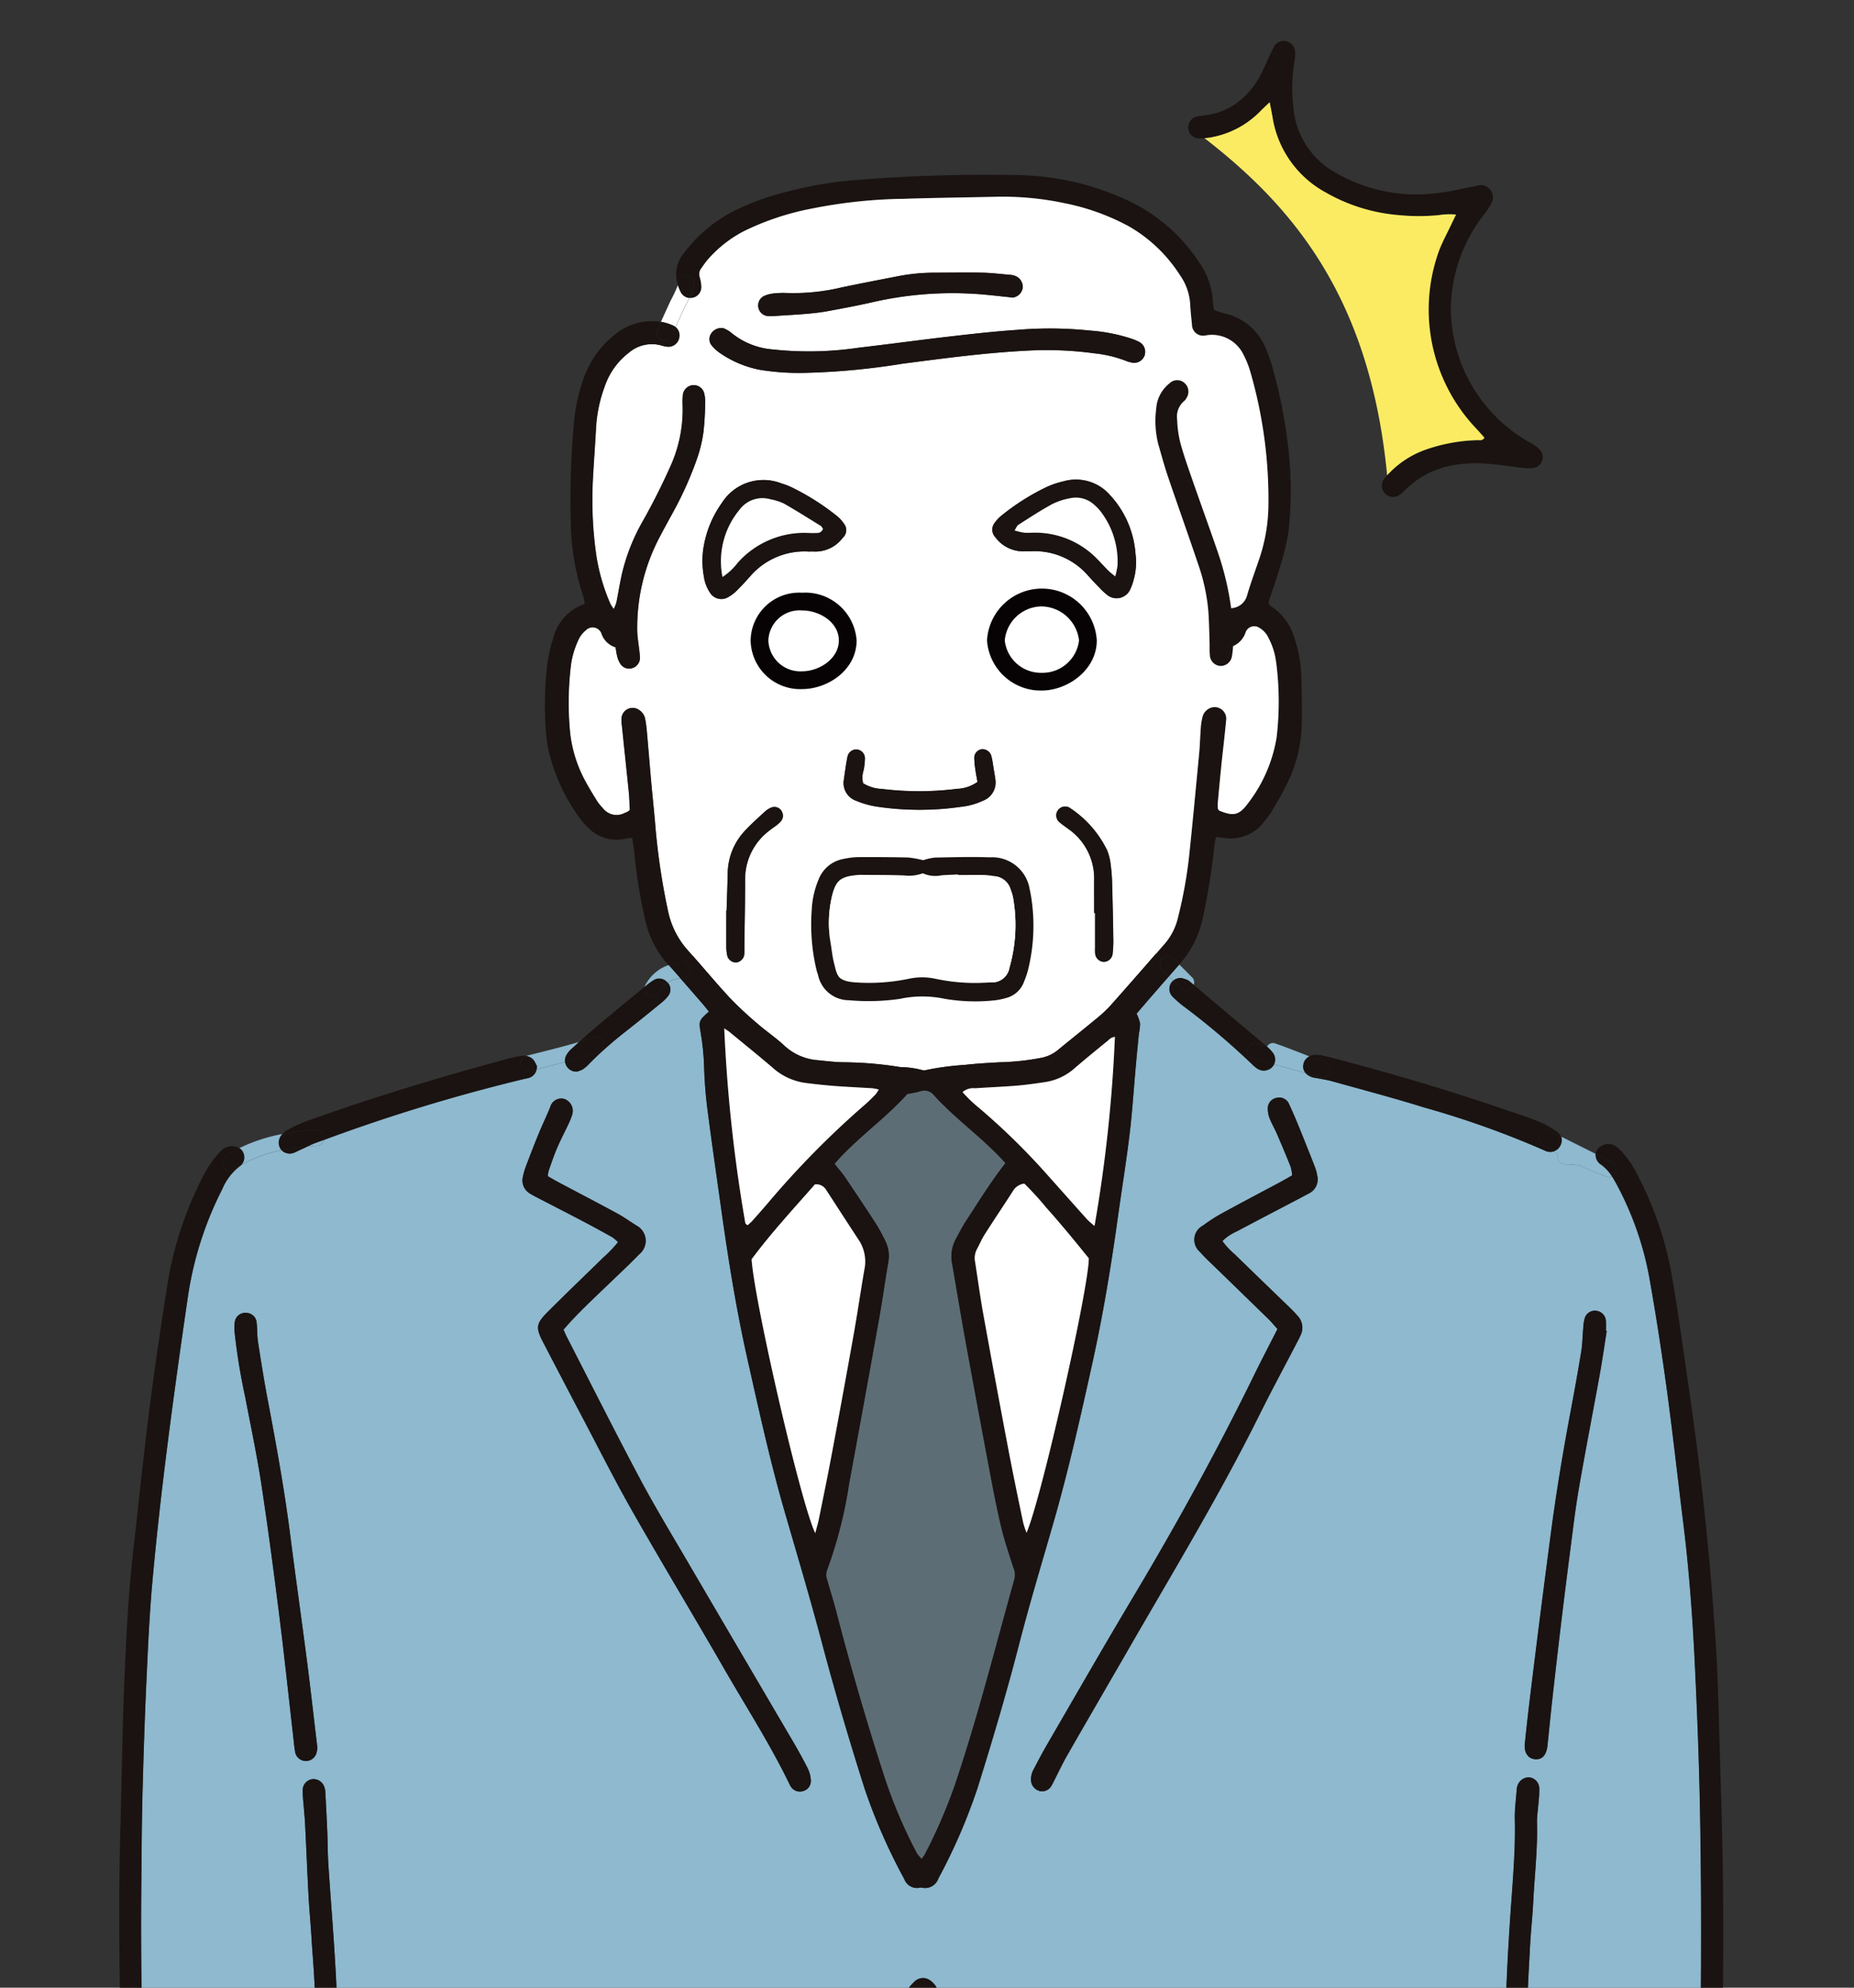 <svg xmlns="http://www.w3.org/2000/svg" xmlns:xlink="http://www.w3.org/1999/xlink" width="140" height="150" viewBox="0 0 140 150">
  <rect x="0" y="0" width="140" height="150" fill="#333333" stroke="none"/>
  <defs>
    <clipPath id="clip-path">
      <rect id="長方形_1207" data-name="長方形 1207" width="140" height="150" transform="translate(561 4857)" fill="#fff"/>
    </clipPath>
  </defs>
  <g id="download-img-01" transform="translate(-561 -4857)" clip-path="url(#clip-path)">
    <g id="グループ_1606" data-name="グループ 1606" transform="translate(26.666 82)">
      <path id="パス_1256" data-name="パス 1256" d="M332.838,448.546a1.321,1.321,0,0,1,.075.828c-1.47,5.223-2.784,10.493-4.531,15.636a39.743,39.743,0,0,1-2.223,5.122c-.059.113-.138.214-.253.385a2.653,2.653,0,0,1-.361-.422,37.232,37.232,0,0,1-2.392-5.573q-2.033-6.23-3.675-12.575c-.218-.837-.476-1.668-.715-2.5a1.073,1.073,0,0,1,0-.75,33.113,33.113,0,0,0,1.663-6.522q1.161-6.255,2.277-12.517c.249-1.391.439-2.791.678-4.184a2.512,2.512,0,0,0-.225-1.593,12.9,12.9,0,0,0-.687-1.269c-.769-1.187-1.555-2.364-2.347-3.535-.232-.345-.509-.657-.8-1.023,1.651-1.918,3.781-3.354,5.5-5.275a8.3,8.3,0,0,0,.985-.2.9.9,0,0,1,.973.249c1.579,1.752,3.513,3.117,5.127,4.824.11.115.213.237.321.356-1.109,1.41-2.031,2.913-2.995,4.388-.279.429-.507.894-.756,1.342a2.788,2.788,0,0,0-.272,1.871c.329,1.9.643,3.8.985,5.7q.819,4.5,1.67,9c.31,1.642.61,3.286.988,4.911.26,1.123.626,2.223.985,3.323" transform="translate(278.029 4444.774)" fill="#5d6d75"/>
      <path id="パス_1257" data-name="パス 1257" d="M114.326,474.37a3.6,3.6,0,0,0,.1-.856c.009-1,0-1.993,0-2.99q.056-15.433.124-30.867c.01-1.831.127-3.663.221-5.493.061-1.154.192-2.306.249-3.462.1-1.926.326-3.844.277-5.779-.014-.542.077-1.086.117-1.63a8.883,8.883,0,0,0,.056-1.058.842.842,0,0,0-.8-.809.916.916,0,0,0-.851.661,1.278,1.278,0,0,0-.049.284c-.051.736-.159,1.478-.141,2.212.056,2.352-.162,4.693-.321,7.031-.221,3.208-.4,6.414-.375,9.635.031,4.437.007,8.875.007,13.312h-.063q-.088,9.4-.169,18.807a5.039,5.039,0,0,0,.07.959.8.8,0,0,0,1.557.042M85.809,362.92c.565-.65,1.128-1.3,1.7-1.949l.328.328a.825.825,0,0,0-.059,1.215,8.125,8.125,0,0,0,.8.7,56.2,56.2,0,0,1,5.223,4.418,1.94,1.94,0,0,0,.293.251.89.89,0,0,0,1.219-.068.943.943,0,0,0,.131-.2c.79.221,1.581.446,2.373.664a1.253,1.253,0,0,0,.711.361c.031.007.063,0,.1.012.408.082.823.141,1.222.253,2.315.645,4.641,1.257,6.935,1.972a69.275,69.275,0,0,1,9.135,3.265.731.731,0,0,0,.089.038.894.894,0,0,0,.542.017c.115.073.232.141.349.209a.575.575,0,0,0,.539.771,6.054,6.054,0,0,1,1.1.084c.333.157.668.3,1.006.443l.019.007c.138.056.279.115.42.169.195.073.389.146.589.214a.51.51,0,0,0,.4-.012c.129.2.246.411.361.626a23.821,23.821,0,0,1,2.448,6.975c.5,2.812.938,5.64,1.325,8.471.455,3.342.823,6.7,1.239,10.043.436,3.511.7,7.039.872,10.568.183,3.79.329,7.583.4,11.375q.243,12.975-.206,25.944c-.007.192-.016.384-.023.577q-.151,3.469-.3,6.937-.123,2.748-.261,5.491c-.065,1.318-.119,2.636-.222,3.949-.153,1.933-.146,3.879-.347,5.809a.452.452,0,0,0-.03.288v0c-.028.239-.058.479-.094.718a.889.889,0,0,0,.323.807c-.021.528-.112,1.062-.171,1.583-3.373-.063-6.759-.448-10.127-.612-3.736-.183-7.482-.195-11.223-.12-7.519.153-15.022.72-22.522,1.231-7.571.518-15.149.973-22.741.959-2.985,0-5.95.019-8.933.117-7.826.253-15.667.448-23.5.117a70.734,70.734,0,0,1-10.894-1.1c-1.316-.262-4.107-.682-5.054-2.031a.969.969,0,0,0,.3-.844c-.04-.35-.122-.694-.145-1.044-.087-1.316-.155-2.634-.23-3.95-.23-3.98-.478-7.96-.68-11.942q-.239-4.771-.382-9.543c-.185-6.044-.31-12.09-.246-18.139.023-2.218.028-4.437.087-6.656.073-2.861.167-5.723.3-8.581.113-2.5.227-5.015.453-7.51.3-3.265.661-6.525,1.072-9.776.481-3.827,1.016-7.646,1.574-11.462a26.248,26.248,0,0,1,2.627-8.326,4.2,4.2,0,0,1,1.334-1.735.676.676,0,0,0,.131-.11,10.94,10.94,0,0,1,3-1.09.879.879,0,0,0,.938.2c.148-.054.286-.138.434-.2.213-.1.425-.2.636-.293.223-.019.443-.031.657-.035a.558.558,0,0,0,.546-.439,133.342,133.342,0,0,1,15.191-4.618,2.149,2.149,0,0,0,.371-.094.844.844,0,0,0,.5-.624c.715-.178,1.433-.359,2.146-.549a.865.865,0,0,0,.877.732,2.07,2.07,0,0,0,.457-.171,2.921,2.921,0,0,0,.507-.443q.478-.489.983-.945c.565-.518,1.154-1.008,1.759-1.482.912-.713,1.811-1.442,2.707-2.176a2.792,2.792,0,0,0,.53-.549.767.767,0,0,0-.066-.947,2.072,2.072,0,0,1,.945-.342c.544.619,1.084,1.243,1.625,1.865.188.216.364.439.542.657-.772.687-.779.692-.612,1.66a18.752,18.752,0,0,1,.249,2.589c.035,1.025.113,2.054.244,3.075.328,2.549.7,5.094,1.055,7.639.528,3.755,1.126,7.5,1.958,11.2.872,3.884,1.721,7.775,2.831,11.6.94,3.239,1.9,6.471,2.77,9.728.994,3.76,2.095,7.484,3.272,11.187a43.245,43.245,0,0,0,2.983,6.785,1.017,1.017,0,0,0,1.159.655.476.476,0,0,1,.192,0,1.061,1.061,0,0,0,1.224-.7,43.385,43.385,0,0,0,2.948-6.8c1.121-3.586,2.193-7.186,3.133-10.826.8-3.108,1.731-6.185,2.62-9.271,1.137-3.954,2.033-7.965,2.922-11.98.819-3.706,1.435-7.442,1.954-11.2.284-2.036.617-4.067.863-6.107.2-1.691.309-3.394.462-5.09.075-.83.157-1.66.239-2.491a3.708,3.708,0,0,0,.087-.76,3.327,3.327,0,0,0-.263-.739q.376-.44.753-.872m34.744,24.813-.058-.007a7.637,7.637,0,0,0,0-.771.811.811,0,0,0-.664-.727.8.8,0,0,0-.922.525,3.1,3.1,0,0,0-.117.751c-.056.607-.061,1.222-.159,1.822-.253,1.553-.537,3.1-.828,4.649-.568,3.032-1.07,6.074-1.473,9.13q-.426,3.2-.83,6.405-.362,2.871-.715,5.741c-.145,1.21-.286,2.425-.408,3.64-.066.664.227,1.1.732,1.163.556.07.9-.288.976-1.041.12-1.119.225-2.238.35-3.357q.316-2.825.652-5.65.345-2.871.718-5.739c.2-1.562.384-3.126.654-4.677.5-2.88,1.06-5.748,1.581-8.623.195-1.074.347-2.155.518-3.234m-22.52-10.359a1.178,1.178,0,0,0,.657-1.365,3.491,3.491,0,0,0-.176-.647q-.616-1.569-1.25-3.129-.327-.806-.692-1.59a.8.8,0,0,0-.941-.49.813.813,0,0,0-.673.825,1.981,1.981,0,0,0,.15.743c.152.387.368.75.534,1.133.357.826.706,1.651,1.039,2.486a3.259,3.259,0,0,1,.12.666c-.338.19-.64.366-.95.533-1.445.771-2.9,1.531-4.334,2.319a12.509,12.509,0,0,0-1.456.936,1.2,1.2,0,0,0-.228,1.98c.354.413.762.781,1.154,1.163q2.005,1.949,4.013,3.9c.228.223.429.469.692.76-.626,1.233-1.225,2.369-1.787,3.523-2.8,5.718-5.873,11.283-9.137,16.748-2.193,3.668-4.318,7.378-6.464,11.072-.356.61-.683,1.238-1.011,1.865a1.514,1.514,0,0,0-.206.926.868.868,0,0,0,.668.734.8.8,0,0,0,.837-.352,2.6,2.6,0,0,0,.183-.338c.352-.685.678-1.386,1.06-2.052,1.616-2.817,3.248-5.619,4.871-8.431,3.293-5.7,6.7-11.342,9.634-17.248.887-1.785,1.834-3.537,2.753-5.3.117-.23.244-.455.345-.689a1.292,1.292,0,0,0-.218-1.44c-.169-.192-.345-.38-.53-.561-1.407-1.365-2.822-2.723-4.224-4.092a5.438,5.438,0,0,1-.936-1.006,3.543,3.543,0,0,1,1.041-.706c1.59-.842,3.185-1.672,4.777-2.507.228-.12.453-.244.683-.361M69.748,439.359a2.237,2.237,0,0,0,.38-1.264,1.513,1.513,0,0,0-.631-1.322.908.908,0,0,0-1.149.014,4.541,4.541,0,0,0-.518.56,1.7,1.7,0,0,0,.026,2.331.915.915,0,0,0,.572.293,1.386,1.386,0,0,0,1.32-.612m-9.9-16.889a.784.784,0,0,0,.614-.767,2.421,2.421,0,0,0-.227-.919c-.359-.718-.753-1.419-1.161-2.113q-3.972-6.78-7.953-13.556c-1.217-2.08-2.467-4.144-3.6-6.272-1.872-3.518-3.659-7.078-5.481-10.622-.086-.171-.162-.349-.26-.565.643-.755,1.344-1.461,2.059-2.151.971-.938,1.951-1.867,2.924-2.805.256-.244.495-.5.751-.75a1.3,1.3,0,0,0-.185-2.134c-.493-.3-.962-.647-1.468-.922-1.468-.8-2.953-1.566-4.428-2.35-.279-.148-.551-.31-.835-.471a2.238,2.238,0,0,1,.061-.413c.2-.575.4-1.154.636-1.715.251-.591.553-1.161.826-1.742a5.4,5.4,0,0,0,.324-.8.957.957,0,0,0-.6-1.163.857.857,0,0,0-1.06.6c-.275.685-.6,1.349-.882,2.033-.328.8-.64,1.611-.948,2.42a5.2,5.2,0,0,0-.242.833,1.143,1.143,0,0,0,.532,1.248c.216.138.448.251.675.371,1.084.561,2.172,1.114,3.253,1.682q1.154.605,2.289,1.243a3.03,3.03,0,0,1,.436.373,9.1,9.1,0,0,1-1.1,1.154c-1.379,1.349-2.772,2.683-4.14,4.046-.983.98-1,1.234-.368,2.446.952,1.822,1.9,3.647,2.861,5.467,1.274,2.413,2.5,4.857,3.853,7.231,2.259,3.966,4.618,7.873,6.9,11.83,1.682,2.922,3.516,5.76,4.981,8.807.014.028.03.056.047.082a.822.822,0,0,0,.915.375M24.981,474.288a9.927,9.927,0,0,0,.016-1.06q-.1-9.309-.209-18.615h-.082c0-5.016.016-10.033-.01-15.05-.007-1.574-.1-3.147-.192-4.721-.141-2.277-.331-4.552-.478-6.83-.056-.832-.049-1.67-.084-2.5-.04-.994-.094-1.989-.148-2.983a1.2,1.2,0,0,0-.075-.376.87.87,0,0,0-.9-.584.837.837,0,0,0-.729.781,8.871,8.871,0,0,0,.059,1.055c.04.544.1,1.088.124,1.632.091,1.8.162,3.6.26,5.392.052.964.148,1.923.206,2.885.11,1.8.286,3.6.293,5.392.038,7.524.035,15.047.183,22.571.077,4.051.038,8.1.054,12.156a4.816,4.816,0,0,0,.066.957.83.83,0,0,0,1.644-.1M23.2,419.227c-.017-.159-.028-.255-.038-.352-.249-2.073-.478-4.149-.746-6.22-.413-3.187-.865-6.368-1.273-9.555-.436-3.41-1.051-6.79-1.694-10.167-.277-1.449-.507-2.911-.734-4.37-.073-.474-.049-.964-.1-1.442a.791.791,0,0,0-.753-.741.8.8,0,0,0-.9.694,3.418,3.418,0,0,0,0,.861,45.963,45.963,0,0,0,.781,4.752c.413,2.176.88,4.346,1.215,6.537.5,3.269.933,6.551,1.346,9.834.387,3.058.711,6.126,1.062,9.191.052.446.082.9.171,1.337a.827.827,0,0,0,1.581.049,2.678,2.678,0,0,0,.082-.408" transform="translate(535.102 4487.699)" fill="#8eb9cf"/>
      <path id="パス_1258" data-name="パス 1258" d="M236.925,362.495a3.681,3.681,0,0,1,.624-.446.8.8,0,0,1,.964.211c.009.009.016.019.026.03a2.1,2.1,0,0,0-.668.758c-.331.622-1.229.152-1.067-.453.04-.035.082-.068.122-.1" transform="translate(346.217 4486.869)" fill="#1a1311"/>
      <path id="パス_1259" data-name="パス 1259" d="M82.5,1041.474c7.5-.511,15-1.079,22.522-1.231,3.741-.075,7.487-.063,11.223.12,3.368.164,6.755.549,10.127.612.059-.521.15-1.055.171-1.583a.943.943,0,0,0,.4.192.87.87,0,0,0,.757-.183c-.04.727-.181,1.464-.2,2.172a.592.592,0,0,1-.586.586c-1.267-.012-2.524-.1-3.783-.216-14.9-1.353-29.826.028-44.7.976-9.778.621-19.548.558-29.333.858-8.051.249-16.141.438-24.187-.061a53.321,53.321,0,0,1-10.111-1.325c-1.7-.443-4.149-1.126-4.777-3.007a.281.281,0,0,1-.012-.042.853.853,0,0,0,.542.4.906.906,0,0,0,.835-.206c.947,1.349,3.738,1.768,5.054,2.031a70.7,70.7,0,0,0,10.894,1.1c7.829.331,15.669.136,23.5-.117,2.983-.1,5.948-.122,8.933-.117,7.592.014,15.169-.441,22.741-.959" transform="translate(535.007 3922.971)" fill="#8eb9cf"/>
      <path id="パス_1260" data-name="パス 1260" d="M182.052,397.864c-.169.04-.335.082-.5.124a.586.586,0,0,1-.31-1.13.084.084,0,0,1,.023,0,.907.907,0,0,1,.549.288,2.214,2.214,0,0,1,.279.516,1.324,1.324,0,0,1-.04.206" transform="translate(392.804 4457.828)" fill="#1a1311"/>
      <path id="パス_1261" data-name="パス 1261" d="M183.462,391.621c1.334-.335,2.678-.664,4-1.053-.2.178-.392.357-.589.537a1.722,1.722,0,0,0-.408.525.838.838,0,0,0-.07.453c-.713.19-1.431.371-2.146.549a1.323,1.323,0,0,0,.04-.206,2.209,2.209,0,0,0-.279-.516.908.908,0,0,0-.549-.289" transform="translate(390.606 4463.06)" fill="#8eb9cf"/>
      <path id="パス_1262" data-name="パス 1262" d="M650.149,435.431a3.306,3.306,0,0,1,.809.88.509.509,0,0,1-.4.012c-.2-.068-.394-.141-.589-.213-.141-.054-.282-.113-.42-.169l-.019-.007c-.338-.141-.673-.286-1.006-.443a6.054,6.054,0,0,0-1.1-.084.575.575,0,0,1-.539-.772c-.117-.068-.234-.136-.349-.209a.87.87,0,0,0,.556-.528.78.78,0,0,0,.021-.575.591.591,0,0,1,.139.052l2.469,1.234a.867.867,0,0,0,.425.823" transform="translate(5.105 4427.467)" fill="#8eb9cf"/>
      <path id="パス_1263" data-name="パス 1263" d="M640.336,431.358c-.631-.413-.045-1.428.591-1.013q.313.2.633.4a.585.585,0,0,1,.167.016.779.779,0,0,1-.021.575.87.87,0,0,1-.556.528c-.274-.162-.546-.331-.814-.507" transform="translate(10.494 4430.027)" fill="#1a1311"/>
      <path id="パス_1264" data-name="パス 1264" d="M76.167,402.4a15.911,15.911,0,0,0-2.592.286,1.662,1.662,0,0,1,.408-.317,11.58,11.58,0,0,1,1.3-.607c5.038-1.82,10.16-3.363,15.329-4.759a9.243,9.243,0,0,1,1.034-.216,1.131,1.131,0,0,1,.333,0,.089.089,0,0,0-.023,0,.586.586,0,0,0,.31,1.13c.167-.042.333-.084.5-.124a.843.843,0,0,1-.5.624,2.145,2.145,0,0,1-.37.094,133.31,133.31,0,0,0-15.191,4.618.557.557,0,0,0-.547-.734" transform="translate(482.085 4457.889)" fill="#1a1311"/>
      <path id="パス_1265" data-name="パス 1265" d="M246.034,51.232c-.239.521-.485,1.039-.715,1.562a.784.784,0,0,0-.181-.113,3.769,3.769,0,0,0-.917-.281c.235-.535.481-1.06.722-1.59a10.588,10.588,0,0,0,.558-1.184,3.68,3.68,0,0,0,.2.5.805.805,0,0,0,.659.467c-.113.223-.233.439-.324.638" transform="translate(340.026 4746.887)" fill="#fff"/>
      <path id="パス_1266" data-name="パス 1266" d="M287.974,57.975a4.629,4.629,0,0,0,.971-1.97,33.985,33.985,0,0,0,.837-4.644c.272-2.589.513-5.181.76-7.775.056-.607.068-1.22.115-1.827a4.75,4.75,0,0,1,.131-.856.982.982,0,0,1,.621-.69.877.877,0,0,1,1.159.983c-.1,1.119-.242,2.237-.357,3.354-.1.959-.187,1.921-.274,2.88a2.8,2.8,0,0,0,.017.42c.058.073.075.11.1.122,1.046.436,1.5.366,2.16-.539a11.041,11.041,0,0,0,2.169-4.986,22.982,22.982,0,0,0-.035-5.676,5.134,5.134,0,0,0-.572-1.829,1.686,1.686,0,0,0-.7-.772.691.691,0,0,0-1.032.349,1.7,1.7,0,0,1-.945,1.037,6.2,6.2,0,0,1-.086.774.867.867,0,0,1-.894.722.856.856,0,0,1-.776-.839c-.028-.319-.007-.643-.019-.964-.028-.8-.038-1.607-.1-2.406a14.449,14.449,0,0,0-.764-3.476c-.748-2.221-1.539-4.428-2.294-6.649-.268-.79-.483-1.6-.716-2.4a7.156,7.156,0,0,1-.157-2.678,2.645,2.645,0,0,1,1-1.911.822.822,0,0,1,1.135-.033.864.864,0,0,1,.15,1.14.765.765,0,0,1-.176.227,1.521,1.521,0,0,0-.525,1.384,8.2,8.2,0,0,0,.251,1.806c.272.988.622,1.958.957,2.927.591,1.7,1.208,3.389,1.794,5.089a22.184,22.184,0,0,1,1.074,4.423,1.3,1.3,0,0,0,1.2-.957c.3-1.018.676-2.007,1.006-3.016a13,13,0,0,0,.608-3.792,34.6,34.6,0,0,0-1.375-10.09,6.736,6.736,0,0,0-.5-1.248,2.641,2.641,0,0,0-2.857-1.48.843.843,0,0,1-1.046-.833c-.054-.511-.108-1.023-.134-1.534a4.221,4.221,0,0,0-.758-2.158,11.173,11.173,0,0,0-3.862-3.7,17.174,17.174,0,0,0-4.782-1.736,22.632,22.632,0,0,0-5.361-.5c-2.284.056-4.567.077-6.849.152a37.836,37.836,0,0,0-6.991.743,20.287,20.287,0,0,0-5.1,1.7,9.342,9.342,0,0,0-2.714,2.132c-.19.218-.352.46-.518.694a.718.718,0,0,0-.1.64,2.858,2.858,0,0,1,.124.753.817.817,0,0,1-.685.811.828.828,0,0,1-.216.007,3.186,3.186,0,0,0,.342-.943c.1-.739-1.03-1.058-1.131-.31a1.41,1.41,0,0,1-.068.284,2.454,2.454,0,0,1,.368-2.317,10.994,10.994,0,0,1,3.773-3.234,19.219,19.219,0,0,1,4.156-1.51A29.261,29.261,0,0,1,264.411.4,123.545,123.545,0,0,1,276.843.01a20.5,20.5,0,0,1,8.3,1.914A13,13,0,0,1,290.535,6.6a5.473,5.473,0,0,1,1.025,2.87,6.947,6.947,0,0,0,.108.725,7.122,7.122,0,0,0,.7.237,4.37,4.37,0,0,1,3.2,2.667,11.575,11.575,0,0,1,.563,1.637,37.98,37.98,0,0,1,1.112,5.669,28.3,28.3,0,0,1,.037,6.548,18.577,18.577,0,0,1-.635,2.617c-.268.922-.591,1.827-.889,2.735.08.1.125.2.2.242a4.193,4.193,0,0,1,1.752,2.343,9.937,9.937,0,0,1,.544,3.025c.04,1.123.049,2.252.035,3.375a10.562,10.562,0,0,1-1.07,4.561c-.354.722-.758,1.417-1.158,2.113a6.123,6.123,0,0,1-.565.778,3.15,3.15,0,0,1-3.134,1.281c-.159-.026-.319-.04-.537-.066a4.676,4.676,0,0,0-.124.528,49.99,49.99,0,0,1-.915,5.706,7.484,7.484,0,0,1-1.682,3.314c-.021.026-.045.049-.066.075l-.455-.455a.56.56,0,0,0-.856.058l-.457-.4.708-.814" transform="translate(334.349 4788.202)" fill="#1a1311"/>
      <path id="パス_1267" data-name="パス 1267" d="M3.211,536.629c.024.349.106.694.145,1.044a.969.969,0,0,1-.3.844,1.75,1.75,0,0,1-.235-.462c-.232-.7-1.325-.418-1.142.272a1.292,1.292,0,0,1-.115-.251,2.618,2.618,0,0,1-.084-.666c-.132-2.859-.253-5.718-.389-8.577-.157-3.246-.333-6.49-.49-9.733-.084-1.766-.164-3.534-.218-5.3-.253-8.359-.525-16.718-.286-25.084.1-3.6.143-7.2.291-10.8.136-3.34.314-6.68.687-10.005.408-3.61.783-7.221,1.241-10.824.38-3,.837-5.983,1.3-8.968a27.084,27.084,0,0,1,2.7-8.3,7.562,7.562,0,0,1,1.316-1.893,1.206,1.206,0,0,1,.938-.413.973.973,0,0,1,.509.15,7.859,7.859,0,0,0-1.025.607c-.614.432-.028,1.45.591,1.013a6.6,6.6,0,0,1,.6-.378.67.67,0,0,1-.131.11,4.2,4.2,0,0,0-1.334,1.736,26.245,26.245,0,0,0-2.627,8.326c-.558,3.816-1.093,7.634-1.574,11.461-.41,3.251-.776,6.511-1.072,9.776-.225,2.5-.34,5-.453,7.51-.131,2.859-.225,5.72-.3,8.582-.059,2.219-.063,4.437-.087,6.656-.063,6.049.061,12.095.246,18.139q.148,4.77.382,9.543c.2,3.982.45,7.962.68,11.942.075,1.316.143,2.634.23,3.95" transform="translate(543.334 4423.985)" fill="#1a1311"/>
      <path id="パス_1268" data-name="パス 1268" d="M48.127,438.812a.807.807,0,0,1-.145.837,6.7,6.7,0,0,0-.6.378c-.619.436-1.205-.582-.591-1.013a7.866,7.866,0,0,1,1.025-.607.74.74,0,0,1,.314.406" transform="translate(504.6 4423.236)" fill="#1a1311"/>
      <path id="パス_1269" data-name="パス 1269" d="M665.688,436.957a1.022,1.022,0,0,1,1.295-.286,2.229,2.229,0,0,1,.513.429,7.259,7.259,0,0,1,1.147,1.66,26.129,26.129,0,0,1,2.688,7.9c.441,2.6.807,5.207,1.182,7.812.312,2.163.612,4.327.875,6.5.246,2.007.457,4.022.65,6.037s.356,4.034.5,6.053q.162,2.262.242,4.527c.1,2.924.169,5.849.258,8.774.157,5.143.18,10.287.1,15.432-.017,1.028-.059,2.057-.089,3.084h.024c-.1,3.342-.169,6.687-.3,10.026-.136,3.631-.323,7.259-.488,10.887q-.133,2.987-.26,5.976c-.065,1.574-.119,3.147-.19,4.721a2.286,2.286,0,0,1-.155.743.967.967,0,0,1-.253.361,4.028,4.028,0,0,0-.225-1.738.641.641,0,0,0-1.133-.089c.2-1.93.195-3.877.347-5.809.1-1.313.157-2.631.222-3.95q.137-2.744.26-5.49.155-3.469.3-6.937c.007-.192.016-.385.023-.577q.433-12.971.207-25.944c-.07-3.792-.216-7.585-.4-11.375-.171-3.529-.436-7.057-.872-10.568-.415-3.347-.783-6.7-1.239-10.043-.387-2.831-.821-5.659-1.325-8.472a23.823,23.823,0,0,0-2.448-6.975c-.115-.216-.232-.424-.361-.626a.618.618,0,0,0-.091-1.119c-.18-.063-.359-.129-.537-.2l-.035-.014a.543.543,0,0,0-.225-.2l-.345-.174a.8.8,0,0,1,.136-.34" transform="translate(-10.722 4424.779)" fill="#1a1311"/>
      <path id="パス_1270" data-name="パス 1270" d="M72.169,430.641a15.934,15.934,0,0,1,2.592-.286.557.557,0,0,1,.546.734c-.2.073-.406.148-.61.223s-.4.159-.593.251a14.3,14.3,0,0,0-2.008.293.6.6,0,0,1-.082-.1.892.892,0,0,1,.115-1.072.562.562,0,0,1,.04-.04" transform="translate(483.491 4429.939)" fill="#1a1311"/>
      <path id="パス_1271" data-name="パス 1271" d="M251.934,45.809c.1-.748,1.231-.429,1.131.31a3.19,3.19,0,0,1-.342.943.806.806,0,0,1-.659-.467,3.683,3.683,0,0,1-.2-.5,1.408,1.408,0,0,0,.068-.284" transform="translate(333.662 4750.419)" fill="#1a1311"/>
      <path id="パス_1272" data-name="パス 1272" d="M209.046,368.991c.361-.385.047-1.175-.565-.976-.375.122-.755.239-1.135.35.469-.427.943-.849,1.428-1.257,1.166-.98,2.345-1.942,3.523-2.906-.162.605.736,1.074,1.067.453a2.106,2.106,0,0,1,.668-.758.767.767,0,0,1,.066.948,2.789,2.789,0,0,1-.53.549c-.9.734-1.794,1.464-2.707,2.177-.6.474-1.194.964-1.759,1.482Z" transform="translate(370.723 4485.263)" fill="#1a1311"/>
      <path id="パス_1273" data-name="パス 1273" d="M705.439,1027.379a4.032,4.032,0,0,1,.225,1.738.87.87,0,0,1-.758.183.94.94,0,0,1-.4-.192,3.4,3.4,0,0,0-.2-1.414.523.523,0,0,1-.033-.11v-.005c.012-.1.021-.192.03-.288a.641.641,0,0,1,1.133.089" transform="translate(-42.959 3933.254)" fill="#1a1311"/>
      <path id="パス_1274" data-name="パス 1274" d="M703.8,1030.646a3.4,3.4,0,0,1,.2,1.414.889.889,0,0,1-.324-.807c.035-.239.066-.478.094-.718a.524.524,0,0,0,.033.11" transform="translate(-42.451 3930.302)" fill="#1a1311"/>
      <path id="パス_1275" data-name="パス 1275" d="M704.252,1028.786c-.01.1-.019.192-.03.288a.449.449,0,0,1,.03-.288" transform="translate(-42.905 3931.759)" fill="#8eb9cf"/>
      <path id="パス_1276" data-name="パス 1276" d="M666.653,441.58a.618.618,0,0,1,.091,1.119,3.3,3.3,0,0,0-.809-.88.867.867,0,0,1-.425-.823l.345.174a.541.541,0,0,1,.225.2l.035.014c.178.068.357.134.537.2" transform="translate(-10.681 4421.08)" fill="#1a1311"/>
      <path id="パス_1277" data-name="パス 1277" d="M639.665,513.165l.059.007c-.171,1.079-.324,2.16-.518,3.234-.52,2.875-1.083,5.744-1.581,8.623-.27,1.551-.45,3.115-.654,4.677q-.373,2.867-.718,5.739-.338,2.822-.652,5.65c-.125,1.119-.23,2.238-.35,3.356-.08.753-.42,1.111-.976,1.041-.5-.063-.8-.5-.732-1.163.122-1.215.263-2.43.408-3.64.232-1.916.474-3.828.715-5.741q.408-3.2.83-6.405c.4-3.056.905-6.1,1.473-9.13.291-1.548.574-3.1.828-4.649.1-.6.1-1.215.16-1.822a3.087,3.087,0,0,1,.117-.751.8.8,0,0,1,.922-.525.811.811,0,0,1,.664.727,7.676,7.676,0,0,1,0,.771" transform="translate(15.931 4362.26)" fill="#1a1311"/>
      <path id="パス_1278" data-name="パス 1278" d="M554.042,402.588a.591.591,0,0,0-.167-.017q-.32-.2-.633-.4c-.636-.415-1.222.6-.591,1.013.267.176.539.345.814.507a.894.894,0,0,1-.542-.017.7.7,0,0,1-.089-.037,69.289,69.289,0,0,0-9.135-3.265c-2.294-.715-4.62-1.328-6.935-1.973-.4-.113-.814-.171-1.222-.253-.033-.007-.065,0-.1-.012a1.252,1.252,0,0,1-.711-.361c.389.106.779.211,1.17.31a.586.586,0,0,0,.31-1.131q-.6-.207-1.2-.441a1.08,1.08,0,0,1,.57-.106c.033,0,.063,0,.218,0,.164.037.448.091.727.164,4.5,1.173,8.957,2.479,13.352,3.992.849.291,1.708.561,2.537.9a6.36,6.36,0,0,1,1.325.762.823.823,0,0,1,.293.368" transform="translate(98.18 4458.203)" fill="#1a1311"/>
      <path id="パス_1279" data-name="パス 1279" d="M626.36,722.656a8.924,8.924,0,0,1-.056,1.058c-.04.544-.131,1.089-.117,1.63.049,1.935-.181,3.853-.277,5.779-.056,1.156-.188,2.308-.248,3.462-.094,1.829-.211,3.661-.221,5.493q-.088,15.434-.124,30.867c0,1,.01,1.994,0,2.99a3.588,3.588,0,0,1-.1.856.8.8,0,0,1-1.557-.042,5.054,5.054,0,0,1-.07-.959q.077-9.4.169-18.807h.063c0-4.437.023-8.875-.007-13.312-.021-3.22.155-6.426.375-9.635.16-2.339.378-4.679.321-7.031-.019-.734.089-1.475.141-2.212a1.27,1.27,0,0,1,.049-.284.915.915,0,0,1,.851-.661.843.843,0,0,1,.8.809" transform="translate(24.207 4187.279)" fill="#1a1311"/>
      <path id="パス_1280" data-name="パス 1280" d="M535.3,397.49a.586.586,0,0,1-.31,1.131c-.392-.1-.781-.2-1.17-.31a.719.719,0,0,1-.178-.581.854.854,0,0,1,.462-.68q.595.232,1.2.441" transform="translate(99.096 4457.664)" fill="#1a1311"/>
      <path id="パス_1281" data-name="パス 1281" d="M432.564,421.544a1.177,1.177,0,0,1-.657,1.365c-.23.117-.455.242-.682.361-1.592.835-3.187,1.665-4.777,2.507a3.549,3.549,0,0,0-1.041.706,5.428,5.428,0,0,0,.936,1.006c1.4,1.37,2.817,2.727,4.224,4.093.185.181.361.368.53.561a1.291,1.291,0,0,1,.218,1.44c-.1.235-.227.46-.345.689-.919,1.766-1.867,3.518-2.753,5.3-2.934,5.906-6.342,11.544-9.634,17.248-1.623,2.812-3.255,5.614-4.871,8.431-.382.666-.708,1.367-1.06,2.052a2.6,2.6,0,0,1-.183.338.8.8,0,0,1-.837.352.868.868,0,0,1-.668-.734,1.515,1.515,0,0,1,.206-.926c.328-.626.655-1.255,1.011-1.865,2.146-3.694,4.271-7.4,6.464-11.072,3.265-5.464,6.337-11.03,9.137-16.748.563-1.154,1.161-2.289,1.788-3.523-.263-.291-.464-.537-.692-.76q-2-1.952-4.013-3.9c-.392-.382-.8-.75-1.154-1.163a1.2,1.2,0,0,1,.227-1.979,12.5,12.5,0,0,1,1.456-.936c1.438-.788,2.889-1.548,4.334-2.32.31-.167.612-.342.95-.533a3.269,3.269,0,0,0-.12-.666c-.333-.835-.682-1.661-1.039-2.486-.166-.382-.382-.746-.534-1.133a1.983,1.983,0,0,1-.15-.743.813.813,0,0,1,.673-.826.8.8,0,0,1,.941.49q.365.785.692,1.59.637,1.558,1.25,3.129a3.473,3.473,0,0,1,.176.647" transform="translate(201.228 4442.164)" fill="#1a1311"/>
      <path id="パス_1282" data-name="パス 1282" d="M520.322,392.075a.854.854,0,0,0-.462.68.72.72,0,0,0,.178.581c-.792-.218-1.583-.443-2.373-.664a.847.847,0,0,0-.157-.943,3.517,3.517,0,0,0-.427-.429l.07.019a.492.492,0,0,1,.614-.211c.863.3,1.707.64,2.557.966" transform="translate(112.876 4462.639)" fill="#8eb9cf"/>
      <path id="パス_1283" data-name="パス 1283" d="M255.984,44.94a22.98,22.98,0,0,1,.035,5.676,11.041,11.041,0,0,1-2.169,4.986c-.664.905-1.114.976-2.16.539-.026-.012-.042-.049-.1-.122a2.8,2.8,0,0,1-.017-.42c.087-.959.176-1.921.274-2.88.115-1.116.253-2.235.356-3.354a.877.877,0,0,0-1.159-.983.982.982,0,0,0-.621.69,4.757,4.757,0,0,0-.131.856c-.047.607-.059,1.22-.115,1.827-.246,2.594-.488,5.186-.76,7.775a33.982,33.982,0,0,1-.837,4.644,4.629,4.629,0,0,1-.971,1.97l-.708.814q-1.706,1.956-3.426,3.9a9.586,9.586,0,0,1-1.06.985c-.966.8-1.946,1.581-2.918,2.376a2.805,2.805,0,0,1-1.2.572,18.827,18.827,0,0,1-3.16.345c-.9.045-1.8.1-2.688.2a20.176,20.176,0,0,0-2.953.4.308.308,0,0,1-.19,0,6.914,6.914,0,0,0-1.71-.239,28.023,28.023,0,0,0-4.224-.361c-.673-.009-1.346-.089-2.017-.159a4.156,4.156,0,0,1-2.51-1.1c-.631-.591-1.36-1.076-2.014-1.646a27.589,27.589,0,0,1-2.113-1.973c-.957-1.032-1.857-2.113-2.789-3.166l-.4-.45a6.378,6.378,0,0,1-1.473-2.988,50.79,50.79,0,0,1-.971-6.67c-.094-1.058-.209-2.111-.3-3.169-.108-1.215-.2-2.432-.314-3.649a9.251,9.251,0,0,0-.127-.952,1.057,1.057,0,0,0-.488-.69.838.838,0,0,0-1.278.54,2.462,2.462,0,0,0,.016.668c.171,1.694.356,3.387.526,5.082.044.443.047.889.066,1.29-.117.08-.164.12-.218.148s-.122.042-.178.07a1.3,1.3,0,0,1-1.646-.373,3.356,3.356,0,0,1-.427-.523c-.307-.49-.607-.985-.884-1.492a9.953,9.953,0,0,1-1.156-3.649,23.361,23.361,0,0,1,.084-5.294,6.66,6.66,0,0,1,.542-1.738,2,2,0,0,1,.584-.746.714.714,0,0,1,1.173.288,1.632,1.632,0,0,0,1.051,1.018c.049.267.073.49.131.7a1.8,1.8,0,0,0,.223.53.78.78,0,0,0,.83.361.8.8,0,0,0,.652-.739,5.639,5.639,0,0,0-.068-.765c-.044-.446-.129-.891-.134-1.339A14.592,14.592,0,0,1,209.38,35.6c.352-.687.727-1.36,1.1-2.038a26.751,26.751,0,0,0,1.8-4.048,10.382,10.382,0,0,0,.464-1.961,20.573,20.573,0,0,0,.124-2.118,2.855,2.855,0,0,0-.061-.762.808.808,0,0,0-.851-.636.83.83,0,0,0-.76.743,5.6,5.6,0,0,0-.017.769,10.356,10.356,0,0,1-.833,4.412,49.556,49.556,0,0,1-2.251,4.475,14.727,14.727,0,0,0-1.52,3.943c-.153.69-.263,1.386-.4,2.078a3.02,3.02,0,0,1-.2.474,3.341,3.341,0,0,1-.26-.4,14.812,14.812,0,0,1-1.053-3.6,29.41,29.41,0,0,1-.26-5.868c.073-1.316.171-2.631.242-3.947a10.683,10.683,0,0,1,.652-3,5.4,5.4,0,0,1,1.836-2.545,2.676,2.676,0,0,1,2.446-.53,2.3,2.3,0,0,0,.375.084.829.829,0,0,0,.955-.622.807.807,0,0,0-.267-.851c.23-.523.476-1.041.715-1.562.091-.2.211-.415.324-.638a.835.835,0,0,0,.216-.007.817.817,0,0,0,.685-.811,2.857,2.857,0,0,0-.124-.753.718.718,0,0,1,.1-.64c.167-.235.328-.476.518-.694a9.339,9.339,0,0,1,2.714-2.132,20.274,20.274,0,0,1,5.1-1.7,37.836,37.836,0,0,1,6.991-.744c2.282-.075,4.564-.1,6.849-.152a22.642,22.642,0,0,1,5.361.5,17.174,17.174,0,0,1,4.782,1.735,11.174,11.174,0,0,1,3.862,3.7,4.222,4.222,0,0,1,.758,2.158c.026.511.08,1.023.134,1.534a.842.842,0,0,0,1.046.832,2.641,2.641,0,0,1,2.857,1.48,6.74,6.74,0,0,1,.5,1.248A34.606,34.606,0,0,1,255.4,33.1a13.005,13.005,0,0,1-.608,3.792c-.33,1.008-.711,2-1.006,3.016a1.3,1.3,0,0,1-1.2.957,22.19,22.19,0,0,0-1.074-4.423c-.586-1.7-1.2-3.389-1.794-5.089-.335-.969-.685-1.94-.957-2.927a8.205,8.205,0,0,1-.251-1.806,1.521,1.521,0,0,1,.525-1.384.766.766,0,0,0,.176-.228.864.864,0,0,0-.15-1.14.822.822,0,0,0-1.135.033,2.645,2.645,0,0,0-1,1.911,7.156,7.156,0,0,0,.157,2.678c.232.8.448,1.609.715,2.4.755,2.221,1.546,4.428,2.294,6.649a14.446,14.446,0,0,1,.764,3.476c.063.8.073,1.6.1,2.406.012.321-.01.645.019.964a.856.856,0,0,0,.776.84.867.867,0,0,0,.894-.723,6.186,6.186,0,0,0,.086-.774,1.7,1.7,0,0,0,.945-1.037.691.691,0,0,1,1.032-.349,1.686,1.686,0,0,1,.7.772,5.136,5.136,0,0,1,.572,1.829M246.06,21.759a.86.86,0,0,0-.5-1.025,4.8,4.8,0,0,0-.535-.216,13.078,13.078,0,0,0-3.108-.6,29.142,29.142,0,0,0-5.486-.052c-1.635.11-3.263.291-4.89.478-2.359.272-4.714.593-7.074.868a25.6,25.6,0,0,1-6.534.127,5.634,5.634,0,0,1-3.15-1.3,2.259,2.259,0,0,0-.537-.3.914.914,0,0,0-.945.439.743.743,0,0,0,.094.9,2.894,2.894,0,0,0,.565.518,8.03,8.03,0,0,0,2.99,1.274,18.329,18.329,0,0,0,3.455.239,53.71,53.71,0,0,0,7.381-.694c3.185-.413,6.365-.84,9.578-.992a26.515,26.515,0,0,1,4.9.213,9.267,9.267,0,0,1,2.425.584,1.224,1.224,0,0,0,.277.082.863.863,0,0,0,1.1-.537M245.2,38.805a4.9,4.9,0,0,0,.171-2,7.3,7.3,0,0,0-1.949-4.5,3.414,3.414,0,0,0-3.511-1.008,6.412,6.412,0,0,0-1.269.432,17.1,17.1,0,0,0-3.4,2.155,2.737,2.737,0,0,0-.52.558.825.825,0,0,0,.059,1.062,2.618,2.618,0,0,0,2.254,1.067c.127-.012.255,0,.385,0a5.339,5.339,0,0,1,4.3,1.759c.3.335.607.661.922.983a4.571,4.571,0,0,0,.56.525,1.124,1.124,0,0,0,1.773-.406,4.125,4.125,0,0,0,.232-.628m-1.571,28.172a8.551,8.551,0,0,0,.058-1.151q-.032-2.118-.091-4.233a12.894,12.894,0,0,0-.117-1.438,3.881,3.881,0,0,0-.26-1.02,8.02,8.02,0,0,0-2.749-3.152.669.669,0,1,0-.816,1.06c.19.171.41.307.612.465a4.545,4.545,0,0,1,1.98,3.766c-.01.865,0,1.733,0,2.6h.068v2.6a4.117,4.117,0,0,0,.007.481.705.705,0,0,0,.645.607.7.7,0,0,0,.666-.582m-5.307-22.285a8.183,8.183,0,0,0,.209-.884c-.012-.863-.458-1.351-1.093-1.311a1.112,1.112,0,0,0-1,.772,1.741,1.741,0,0,0,.2,1.55.9.9,0,0,0,.835.537.885.885,0,0,0,.844-.664m-1.47-28.076a.9.9,0,0,0-.746-.877,1.3,1.3,0,0,0-.192-.023c-.7-.059-1.407-.15-2.113-.164-1.222-.026-2.444,0-3.666,0a14.74,14.74,0,0,0-2.871.3c-1.356.263-2.711.523-4.065.807a15.711,15.711,0,0,1-4.107.429,6.656,6.656,0,0,0-1.06.033,2.412,2.412,0,0,0-.736.2.8.8,0,0,0,.281,1.5,4.03,4.03,0,0,0,.671-.012c.739-.047,1.477-.087,2.214-.15.542-.047,1.086-.106,1.62-.2,1.17-.216,2.338-.434,3.5-.7a26.976,26.976,0,0,1,8.621-.533c.575.054,1.149.12,1.9.2a.88.88,0,0,0,.751-.8m-3,38.768a1.468,1.468,0,0,0,.924-1.625q-.1-.619-.2-1.234a3.4,3.4,0,0,0-.12-.563.7.7,0,0,0-.666-.46.657.657,0,0,0-.605.64,6.932,6.932,0,0,0,.092.955c.038.284.1.563.15.875a2.829,2.829,0,0,1-1.546.523,22.885,22.885,0,0,1-5.664.007,2.889,2.889,0,0,1-1.428-.431,1.816,1.816,0,0,1,.038-.98,5.02,5.02,0,0,0,.1-.856.673.673,0,0,0-.631-.713.686.686,0,0,0-.687.561c-.113.565-.188,1.137-.27,1.71a1.415,1.415,0,0,0,.945,1.607,6.594,6.594,0,0,0,1.567.438,21.881,21.881,0,0,0,6.334.01,5.183,5.183,0,0,0,1.661-.462M223.261,35.55a.768.768,0,0,0,.092-1.055,2.562,2.562,0,0,0-.511-.568,18.172,18.172,0,0,0-3.4-2.162,5.146,5.146,0,0,0-.807-.312,3.71,3.71,0,0,0-4.491,1.452,7.932,7.932,0,0,0-1.358,3.157,6.362,6.362,0,0,0-.016,2.392,2.918,2.918,0,0,0,.469,1.25,1.007,1.007,0,0,0,1.355.335,2.935,2.935,0,0,0,.682-.521c.366-.359.711-.741,1.051-1.126a5.416,5.416,0,0,1,4.381-1.8c.129,0,.258-.009.384,0a2.586,2.586,0,0,0,2.169-1.041m-1.517,8.27a4.018,4.018,0,0,0-.136-.605,1.143,1.143,0,0,0-1.142-.687,1.014,1.014,0,0,0-.894.865,2.187,2.187,0,0,0,.319,1.557.835.835,0,0,0,1.435.068,2.151,2.151,0,0,0,.417-1.2M218.62,56.9a.652.652,0,0,0-.739-.992,1.622,1.622,0,0,0-.488.3c-.5.453-1,.905-1.461,1.393a4.764,4.764,0,0,0-1.365,3.3c-.021.931-.056,1.862-.084,2.791h-.021c0,.9,0,1.8,0,2.7a3.2,3.2,0,0,0,.087.762.686.686,0,0,0,.668.452.7.7,0,0,0,.593-.551,5.323,5.323,0,0,0,.014-.671c.021-1.7.058-3.4.056-5.1a4.574,4.574,0,0,1,1.85-3.642c.171-.143.366-.26.539-.4a2,2,0,0,0,.345-.331" transform="translate(374.715 4780.032)" fill="#fff"/>
      <path id="パス_1284" data-name="パス 1284" d="M510.3,391.8a.847.847,0,0,1,.157.943q-.806-.225-1.616-.434a.586.586,0,0,1,.31-1.13c.241.061.483.127.722.192a3.541,3.541,0,0,1,.427.429" transform="translate(120.086 4462.569)" fill="#1a1311"/>
      <path id="パス_1285" data-name="パス 1285" d="M481.238,369.246a.942.942,0,0,1-.131.2.89.89,0,0,1-1.219.068,1.97,1.97,0,0,1-.293-.251,56.176,56.176,0,0,0-5.223-4.418,8.122,8.122,0,0,1-.8-.7.825.825,0,0,1,.059-1.215l.57.57a.585.585,0,0,0,.966-.246q2.719,2.287,5.434,4.573c.017.014.035.028.052.045-.239-.066-.481-.131-.722-.192a.586.586,0,0,0-.31,1.13q.809.208,1.616.434" transform="translate(149.303 4486.066)" fill="#1a1311"/>
      <path id="パス_1286" data-name="パス 1286" d="M474.935,356.645a.529.529,0,0,1,.136.584l-.246-.206a.952.952,0,0,0-.235-.167c-.176-.068-.359-.117-.452-.145a.9.9,0,0,0-.6.195l-.328-.328q.387-.443.776-.884Z" transform="translate(149.4 4492.092)" fill="#8eb9cf"/>
      <path id="パス_1287" data-name="パス 1287" d="M476.456,362.081l.246.206a.585.585,0,0,1-.966.246l-.57-.57a.906.906,0,0,1,.6-.195c.094.028.277.077.453.145a.951.951,0,0,1,.234.167" transform="translate(147.77 4487.034)" fill="#1a1311"/>
      <path id="パス_1288" data-name="パス 1288" d="M470.6,352.572q-.391.44-.776.884l-.509-.509a.548.548,0,0,1-.026-.772.56.56,0,0,1,.856-.059Z" transform="translate(152.786 4495.213)" fill="#1a1311"/>
      <path id="パス_1289" data-name="パス 1289" d="M289.3,352.118l.509.509c-.568.647-1.131,1.3-1.7,1.949q-.376.433-.753.872a3.327,3.327,0,0,1,.263.739,3.71,3.71,0,0,1-.087.76c-.082.83-.164,1.66-.239,2.491-.152,1.7-.26,3.4-.462,5.09-.246,2.04-.579,4.072-.863,6.107-.518,3.757-1.135,7.493-1.954,11.2-.889,4.015-1.785,8.025-2.922,11.98-.889,3.086-1.818,6.164-2.62,9.271-.94,3.64-2.012,7.24-3.133,10.826a43.387,43.387,0,0,1-2.948,6.8,1.061,1.061,0,0,1-1.224.7.48.48,0,0,0-.192,0,1.017,1.017,0,0,1-1.159-.654,43.255,43.255,0,0,1-2.983-6.785c-1.177-3.7-2.277-7.428-3.272-11.187-.865-3.258-1.829-6.489-2.77-9.728-1.109-3.83-1.958-7.721-2.831-11.6-.833-3.7-1.431-7.444-1.958-11.2-.359-2.545-.727-5.09-1.055-7.639-.131-1.02-.209-2.05-.244-3.075a18.754,18.754,0,0,0-.249-2.589c-.166-.969-.159-.973.612-1.66-.178-.218-.354-.441-.542-.657-.542-.622-1.081-1.246-1.625-1.865.073-.009.148-.014.225-.016a.587.587,0,0,0,0-1.173l.715-.507c.931,1.053,1.832,2.134,2.789,3.166a27.568,27.568,0,0,0,2.113,1.973c.655.57,1.384,1.055,2.015,1.646a4.157,4.157,0,0,0,2.51,1.1c.671.07,1.344.15,2.017.159a28.02,28.02,0,0,1,4.224.361,6.917,6.917,0,0,1,1.71.239.306.306,0,0,0,.19,0,20.218,20.218,0,0,1,2.953-.4c.891-.1,1.789-.157,2.688-.2a18.807,18.807,0,0,0,3.159-.345,2.8,2.8,0,0,0,1.2-.572c.971-.8,1.951-1.576,2.918-2.376a9.594,9.594,0,0,0,1.06-.985q1.724-1.938,3.426-3.9l.458.4a.548.548,0,0,0,.026.772m-3.574,5.087a.749.749,0,0,0-.467.23c-.842.692-1.691,1.377-2.521,2.087a4.342,4.342,0,0,1-2.216,1.086c-.727.108-1.459.216-2.193.277-1.056.087-2.113.124-3.171.2a1.223,1.223,0,0,0-.94.288,10.225,10.225,0,0,0,1.241,1.189,51.616,51.616,0,0,1,4.773,4.618c1.137,1.266,2.266,2.54,3.4,3.806a7.137,7.137,0,0,0,.553.488,109.91,109.91,0,0,0,1.539-14.269m-6.67,37.424c1.126-2.587,4.723-18.563,4.7-20.723-.518-.633-1.039-1.285-1.576-1.923s-1.079-1.273-1.639-1.9a23.208,23.208,0,0,0-1.649-1.806,1.161,1.161,0,0,0-.889.607c-.7,1.079-1.414,2.146-2.106,3.23-.223.349-.382.741-.584,1.107a1.433,1.433,0,0,0-.145.933c.209,1.332.389,2.669.629,4q.9,4.977,1.843,9.944c.366,1.926.767,3.842,1.163,5.76a7.021,7.021,0,0,0,.256.769m-.912,3.476a1.322,1.322,0,0,0-.075-.828c-.359-1.1-.725-2.2-.985-3.323-.378-1.625-.678-3.269-.988-4.911q-.848-4.5-1.67-9c-.343-1.9-.657-3.8-.985-5.7a2.788,2.788,0,0,1,.272-1.872c.249-.448.476-.912.756-1.342.964-1.475,1.885-2.978,2.995-4.388-.108-.12-.211-.242-.321-.356-1.614-1.708-3.549-3.073-5.127-4.824a.9.9,0,0,0-.973-.249,8.315,8.315,0,0,1-.985.2c-1.719,1.921-3.849,3.356-5.5,5.275.286.366.563.678.8,1.022.793,1.171,1.579,2.348,2.347,3.535a12.978,12.978,0,0,1,.687,1.269,2.512,2.512,0,0,1,.225,1.593c-.239,1.393-.429,2.793-.678,4.184q-1.122,6.262-2.277,12.517a33.113,33.113,0,0,1-1.663,6.522,1.073,1.073,0,0,0,0,.75c.239.833.5,1.663.715,2.5q1.646,6.343,3.675,12.576a37.236,37.236,0,0,0,2.392,5.573,2.656,2.656,0,0,0,.361.422c.115-.171.195-.272.253-.385a39.771,39.771,0,0,0,2.223-5.122c1.747-5.143,3.061-10.413,4.531-15.636m-10.493-36.556a2.517,2.517,0,0,0,.244-.378c-.225-.04-.371-.082-.521-.092-.929-.058-1.858-.1-2.786-.169-.734-.056-1.468-.134-2.2-.227a4.649,4.649,0,0,1-2.5-1.142c-1.069-.922-2.172-1.806-3.26-2.7-.092-.075-.192-.134-.406-.279a115.016,115.016,0,0,0,1.592,14.7c.007.045.08.08.164.157a4.346,4.346,0,0,0,.333-.3c.385-.429.767-.865,1.145-1.3a67.236,67.236,0,0,1,7.355-7.472c.3-.249.565-.525.835-.8m-.842,13.227a2.94,2.94,0,0,0-.4-2.209c-.828-1.262-1.644-2.528-2.467-3.792a.874.874,0,0,0-.863-.439c-1.616,1.841-3.314,3.673-4.782,5.652.216,3.25,3.757,18.568,4.808,20.669.11-.427.206-.734.27-1.046.323-1.6.657-3.2.957-4.813q.852-4.538,1.665-9.086c.293-1.642.532-3.293.816-4.937" transform="translate(332.799 4496.042)" fill="#1a1311"/>
      <path id="パス_1290" data-name="パス 1290" d="M298.423,70.067a.835.835,0,1,1-.591,1.562,1.224,1.224,0,0,1-.277-.082,9.266,9.266,0,0,0-2.425-.584,26.515,26.515,0,0,0-4.9-.213c-3.213.152-6.393.579-9.578.992a53.707,53.707,0,0,1-7.381.694,18.328,18.328,0,0,1-3.455-.239,8.03,8.03,0,0,1-2.99-1.274,2.9,2.9,0,0,1-.565-.518.743.743,0,0,1-.094-.9.914.914,0,0,1,.945-.439,2.259,2.259,0,0,1,.537.3,5.634,5.634,0,0,0,3.15,1.3,25.6,25.6,0,0,0,6.534-.127c2.36-.275,4.714-.6,7.074-.868,1.628-.188,3.255-.368,4.89-.478a29.14,29.14,0,0,1,5.486.052,13.077,13.077,0,0,1,3.108.6,4.806,4.806,0,0,1,.535.216" transform="translate(321.847 4730.699)" fill="#1a1311"/>
      <path id="パス_1291" data-name="パス 1291" d="M404.384,142.948a4.9,4.9,0,0,1-.171,2,4.145,4.145,0,0,1-.232.628,1.124,1.124,0,0,1-1.773.406,4.586,4.586,0,0,1-.56-.525c-.314-.321-.624-.647-.922-.983a5.339,5.339,0,0,0-4.3-1.759c-.129,0-.258-.012-.385,0a2.618,2.618,0,0,1-2.254-1.067.825.825,0,0,1-.059-1.062,2.737,2.737,0,0,1,.52-.558,17.1,17.1,0,0,1,3.4-2.155,6.411,6.411,0,0,1,1.268-.432,3.414,3.414,0,0,1,3.511,1.008,7.3,7.3,0,0,1,1.949,4.5m-1.363.842a6.221,6.221,0,0,0-1.252-4.048,3.264,3.264,0,0,0-.462-.49,2.049,2.049,0,0,0-1.869-.53,4.964,4.964,0,0,0-1.36.45c-.87.476-1.7,1.02-2.54,1.555-.11.07-.162.235-.286.424a5.483,5.483,0,0,0,.715.167c.253.024.513-.009.769,0a6.509,6.509,0,0,1,4.681,1.909c.317.317.617.652.933.971.129.129.279.239.5.42a5.938,5.938,0,0,0,.174-.823" transform="translate(215.699 4673.888)" fill="#1a1311"/>
      <path id="パス_1292" data-name="パス 1292" d="M410.144,146.5a6.22,6.22,0,0,1,1.252,4.048,5.88,5.88,0,0,1-.174.823c-.218-.181-.368-.291-.5-.42-.317-.319-.617-.654-.934-.971a6.51,6.51,0,0,0-4.681-1.909c-.256,0-.516.028-.769,0a5.492,5.492,0,0,1-.715-.167c.124-.19.176-.354.286-.424.837-.535,1.67-1.079,2.54-1.555a4.964,4.964,0,0,1,1.36-.45,2.049,2.049,0,0,1,1.869.53,3.252,3.252,0,0,1,.462.49" transform="translate(207.325 4667.126)" fill="#fff"/>
      <path id="パス_1293" data-name="パス 1293" d="M426.713,294.564a8.533,8.533,0,0,1-.059,1.151.7.7,0,0,1-.666.582.705.705,0,0,1-.645-.607,4.1,4.1,0,0,1-.007-.481v-2.6h-.068c0-.865-.007-1.733,0-2.6a4.545,4.545,0,0,0-1.98-3.766c-.2-.157-.422-.293-.612-.465a.669.669,0,1,1,.816-1.06,8.021,8.021,0,0,1,2.749,3.152,3.881,3.881,0,0,1,.26,1.02,12.9,12.9,0,0,1,.117,1.438q.06,2.114.091,4.233" transform="translate(191.686 4551.293)" fill="#1a1311"/>
      <path id="パス_1294" data-name="パス 1294" d="M391.175,388.529a.748.748,0,0,1,.467-.23,109.936,109.936,0,0,1-1.539,14.269,7.231,7.231,0,0,1-.553-.488c-1.138-1.267-2.266-2.54-3.4-3.806a51.588,51.588,0,0,0-4.773-4.618,10.23,10.23,0,0,1-1.241-1.189,1.223,1.223,0,0,1,.94-.289c1.058-.075,2.116-.113,3.171-.2.734-.061,1.466-.169,2.193-.277a4.343,4.343,0,0,0,2.216-1.086c.83-.711,1.679-1.4,2.521-2.087" transform="translate(226.882 4464.949)" fill="#fff"/>
      <path id="パス_1295" data-name="パス 1295" d="M394.274,460.046c.025,2.16-3.572,18.136-4.7,20.723a6.984,6.984,0,0,1-.255-.769c-.4-1.918-.8-3.834-1.163-5.76q-.943-4.967-1.843-9.944c-.239-1.328-.42-2.664-.629-4a1.433,1.433,0,0,1,.145-.933c.2-.366.361-.758.584-1.107.692-1.084,1.407-2.151,2.106-3.23a1.16,1.16,0,0,1,.889-.607,23.228,23.228,0,0,1,1.649,1.806c.56.622,1.1,1.257,1.639,1.9s1.058,1.29,1.576,1.923" transform="translate(222.277 4409.903)" fill="#fff"/>
      <path id="パス_1296" data-name="パス 1296" d="M406.389,206.227a8.172,8.172,0,0,1-.209.884.885.885,0,0,1-.844.664.9.9,0,0,1-.835-.537,1.741,1.741,0,0,1-.2-1.55,1.112,1.112,0,0,1,1-.772c.635-.04,1.081.448,1.093,1.311" transform="translate(206.853 4617.613)" fill="#1a1311"/>
      <path id="パス_1297" data-name="パス 1297" d="M307.248,44.213a.9.9,0,0,1,.746.877.88.88,0,0,1-.751.8c-.75-.077-1.325-.143-1.9-.2a26.975,26.975,0,0,0-8.621.532c-1.159.265-2.327.483-3.5.7-.535.1-1.079.157-1.621.2-.736.063-1.475.1-2.214.15a4.029,4.029,0,0,1-.671.012.8.8,0,0,1-.281-1.5,2.41,2.41,0,0,1,.736-.2,6.656,6.656,0,0,1,1.06-.033,15.719,15.719,0,0,0,4.107-.429c1.353-.284,2.709-.544,4.065-.807a14.739,14.739,0,0,1,2.87-.3c1.222,0,2.444-.026,3.666,0,.706.014,1.41.106,2.113.164a1.309,1.309,0,0,1,.192.023" transform="translate(303.569 4751.559)" fill="#1a1311"/>
      <path id="パス_1298" data-name="パス 1298" d="M337.981,260.937a1.468,1.468,0,0,1-.924,1.625,5.182,5.182,0,0,1-1.661.462,21.881,21.881,0,0,1-6.334-.01,6.592,6.592,0,0,1-1.567-.438,1.415,1.415,0,0,1-.945-1.607c.082-.572.157-1.145.27-1.71a.686.686,0,0,1,.687-.561.673.673,0,0,1,.631.713,5.023,5.023,0,0,1-.1.856,1.816,1.816,0,0,0-.038.98,2.888,2.888,0,0,0,1.428.431,22.874,22.874,0,0,0,5.664-.007,2.827,2.827,0,0,0,1.546-.523c-.054-.312-.113-.591-.15-.875a6.937,6.937,0,0,1-.092-.955.657.657,0,0,1,.605-.64.7.7,0,0,1,.666.46,3.4,3.4,0,0,1,.12.563c.068.41.134.821.2,1.234" transform="translate(271.505 4572.854)" fill="#1a1311"/>
      <path id="パス_1299" data-name="パス 1299" d="M355.828,813.791a2.236,2.236,0,0,1-.38,1.264,1.385,1.385,0,0,1-1.32.612.915.915,0,0,1-.572-.293,1.7,1.7,0,0,1-.026-2.331,4.561,4.561,0,0,1,.518-.56.907.907,0,0,1,1.149-.014,1.513,1.513,0,0,1,.631,1.322" transform="translate(249.403 4112.003)" fill="#1a1311"/>
      <path id="パス_1300" data-name="パス 1300" d="M284.406,389.049a2.538,2.538,0,0,1-.244.378c-.27.272-.539.549-.835.8a67.252,67.252,0,0,0-7.355,7.472c-.378.436-.76.872-1.145,1.3a4.343,4.343,0,0,1-.333.3c-.085-.077-.157-.113-.164-.157a115.007,115.007,0,0,1-1.592-14.7c.213.145.314.2.406.279,1.088.9,2.191,1.782,3.26,2.7a4.649,4.649,0,0,0,2.5,1.142c.729.094,1.464.171,2.2.227.929.07,1.858.11,2.786.169.15.01.3.052.521.092" transform="translate(316.286 4468.165)" fill="#fff"/>
      <path id="パス_1301" data-name="パス 1301" d="M293.186,458.96a2.941,2.941,0,0,1,.4,2.209c-.284,1.644-.523,3.3-.816,4.937q-.809,4.545-1.665,9.086c-.3,1.609-.633,3.211-.957,4.812-.063.312-.159.619-.269,1.046-1.051-2.1-4.592-17.419-4.808-20.669,1.468-1.979,3.166-3.811,4.782-5.652a.874.874,0,0,1,.863.439c.823,1.264,1.64,2.531,2.467,3.792" transform="translate(306.017 4409.65)" fill="#fff"/>
      <path id="パス_1302" data-name="パス 1302" d="M273.6,140.836a.768.768,0,0,1-.092,1.055,2.586,2.586,0,0,1-2.169,1.041c-.127-.012-.255,0-.384,0a5.417,5.417,0,0,0-4.381,1.8c-.34.385-.685.767-1.051,1.126a2.934,2.934,0,0,1-.682.521,1.007,1.007,0,0,1-1.355-.335,2.915,2.915,0,0,1-.469-1.25,6.362,6.362,0,0,1,.016-2.392,7.933,7.933,0,0,1,1.358-3.157,3.71,3.71,0,0,1,4.491-1.452,5.175,5.175,0,0,1,.807.312,18.173,18.173,0,0,1,3.4,2.163,2.551,2.551,0,0,1,.511.567m-1.59.38c-.049-.066-.087-.166-.159-.211-.926-.572-1.848-1.154-2.793-1.693a4.175,4.175,0,0,0-1-.314,2.146,2.146,0,0,0-2.329.769,6.086,6.086,0,0,0-1.3,5.09,4.606,4.606,0,0,0,1.151-1.077,6.726,6.726,0,0,1,5.319-2.247,6.445,6.445,0,0,0,.673,0,.436.436,0,0,0,.443-.312" transform="translate(324.465 4673.69)" fill="#1a1311"/>
      <path id="パス_1303" data-name="パス 1303" d="M306.024,205.765a4.039,4.039,0,0,1,.136.605,2.151,2.151,0,0,1-.418,1.2.835.835,0,0,1-1.435-.068,2.187,2.187,0,0,1-.319-1.557,1.014,1.014,0,0,1,.894-.865,1.143,1.143,0,0,1,1.142.687" transform="translate(290.298 4617.481)" fill="#1a1311"/>
      <path id="パス_1304" data-name="パス 1304" d="M278.875,147.775c.073.045.11.145.159.211a.436.436,0,0,1-.443.312,6.453,6.453,0,0,1-.673,0,6.727,6.727,0,0,0-5.319,2.247,4.6,4.6,0,0,1-1.151,1.076,6.086,6.086,0,0,1,1.3-5.09,2.146,2.146,0,0,1,2.329-.769,4.174,4.174,0,0,1,1,.314c.945.539,1.867,1.121,2.793,1.693" transform="translate(317.443 4666.92)" fill="#fff"/>
      <path id="パス_1305" data-name="パス 1305" d="M203.56,467.571a.784.784,0,0,1-.614.767.822.822,0,0,1-.915-.375.92.92,0,0,1-.047-.082c-1.466-3.046-3.3-5.884-4.981-8.807-2.277-3.957-4.637-7.864-6.9-11.83-1.351-2.374-2.58-4.818-3.853-7.231-.961-1.82-1.909-3.645-2.861-5.467-.633-1.212-.615-1.466.368-2.446,1.367-1.363,2.76-2.7,4.14-4.046A9.116,9.116,0,0,0,189,426.9a3.025,3.025,0,0,0-.436-.373q-1.136-.637-2.289-1.243c-1.081-.568-2.169-1.121-3.253-1.682-.227-.12-.46-.232-.675-.371a1.142,1.142,0,0,1-.532-1.248,5.173,5.173,0,0,1,.242-.833c.307-.809.619-1.618.947-2.42.281-.685.607-1.349.882-2.033a.858.858,0,0,1,1.06-.6.957.957,0,0,1,.6,1.163,5.416,5.416,0,0,1-.324.8c-.272.581-.575,1.152-.826,1.742-.239.561-.432,1.14-.636,1.714a2.23,2.23,0,0,0-.061.413c.284.162.556.324.835.471,1.475.783,2.96,1.553,4.428,2.35.507.274.976.619,1.468.922a1.3,1.3,0,0,1,.185,2.134c-.256.246-.495.507-.751.75-.973.938-1.954,1.867-2.924,2.8-.715.69-1.417,1.4-2.059,2.151.1.216.174.394.26.565,1.822,3.544,3.61,7.1,5.481,10.622,1.13,2.127,2.381,4.191,3.6,6.271q3.968,6.783,7.953,13.556c.408.694.8,1.4,1.161,2.113a2.421,2.421,0,0,1,.227.919" transform="translate(392.003 4441.832)" fill="#1a1311"/>
      <path id="パス_1306" data-name="パス 1306" d="M277.816,285.052a.635.635,0,0,1-.014.722,1.992,1.992,0,0,1-.345.331c-.174.141-.368.258-.539.4a4.573,4.573,0,0,0-1.85,3.642c0,1.7-.035,3.4-.056,5.1a5.325,5.325,0,0,1-.014.671.7.7,0,0,1-.593.551.686.686,0,0,1-.668-.453,3.2,3.2,0,0,1-.087-.762c-.009-.9,0-1.8,0-2.7h.021c.028-.929.063-1.86.084-2.791a4.765,4.765,0,0,1,1.365-3.3c.465-.488.964-.94,1.461-1.393a1.616,1.616,0,0,1,.488-.3.635.635,0,0,1,.753.27" transform="translate(315.533 4551.157)" fill="#1a1311"/>
      <path id="パス_1307" data-name="パス 1307" d="M203.988,71.362a2.858,2.858,0,0,1,.061.762,20.571,20.571,0,0,1-.124,2.118,10.369,10.369,0,0,1-.464,1.961,26.744,26.744,0,0,1-1.8,4.048c-.368.677-.743,1.351-1.1,2.038a14.593,14.593,0,0,0-1.644,6.963c0,.448.089.894.134,1.339a5.649,5.649,0,0,1,.068.765.8.8,0,0,1-.652.739.78.78,0,0,1-.83-.361,1.8,1.8,0,0,1-.223-.53c-.059-.213-.082-.436-.131-.7a1.631,1.631,0,0,1-1.051-1.018.714.714,0,0,0-1.173-.288,2,2,0,0,0-.584.746,6.657,6.657,0,0,0-.542,1.738,23.348,23.348,0,0,0-.084,5.293,9.949,9.949,0,0,0,1.156,3.649c.277.507.577,1,.884,1.492a3.372,3.372,0,0,0,.427.523,1.3,1.3,0,0,0,1.646.373c.056-.028.122-.042.178-.07s.1-.068.218-.148c-.019-.4-.021-.847-.066-1.29-.169-1.7-.354-3.389-.526-5.082a2.462,2.462,0,0,1-.016-.668.838.838,0,0,1,1.278-.539,1.056,1.056,0,0,1,.488.69,9.243,9.243,0,0,1,.127.952c.11,1.217.207,2.434.314,3.649.1,1.058.211,2.111.305,3.169a50.766,50.766,0,0,0,.971,6.67,6.377,6.377,0,0,0,1.473,2.988l.4.45-.715.507a3.59,3.59,0,0,0-1.1.2l-.042-.047a7.371,7.371,0,0,1-1.724-3.4,38.652,38.652,0,0,1-.811-4.942c-.035-.38-.1-.758-.167-1.205a3.032,3.032,0,0,0-.481.044,2.958,2.958,0,0,1-2.835-.816,4.3,4.3,0,0,1-.577-.645,13.821,13.821,0,0,1-2.378-5.017,10.8,10.8,0,0,1-.262-1.811,26.65,26.65,0,0,1,.126-4.911,11.819,11.819,0,0,1,.425-1.874,3.7,3.7,0,0,1,2.4-2.641,4.576,4.576,0,0,0-.134-.645,18.063,18.063,0,0,1-.917-5.4,63.3,63.3,0,0,1,.225-7.517,13.718,13.718,0,0,1,.713-3.386,7.354,7.354,0,0,1,2.352-3.349,4.4,4.4,0,0,1,3.323-1.008c.061.007.124.014.185.023-.1.23-.2.462-.293.694-.286.7.849,1,1.131.31.084-.2.171-.408.26-.61a.807.807,0,0,1,.267.851.829.829,0,0,1-.955.622,2.282,2.282,0,0,1-.375-.084,2.677,2.677,0,0,0-2.446.53,5.4,5.4,0,0,0-1.836,2.545,10.683,10.683,0,0,0-.652,3c-.071,1.316-.169,2.631-.242,3.947a29.41,29.41,0,0,0,.26,5.868,14.814,14.814,0,0,0,1.053,3.6,3.34,3.34,0,0,0,.26.4,3.04,3.04,0,0,0,.2-.474c.141-.692.251-1.388.4-2.078a14.729,14.729,0,0,1,1.52-3.943,49.533,49.533,0,0,0,2.251-4.475,10.357,10.357,0,0,0,.833-4.412,5.608,5.608,0,0,1,.017-.769.83.83,0,0,1,.76-.744.808.808,0,0,1,.851.636" transform="translate(383.526 4733.345)" fill="#1a1311"/>
      <path id="パス_1308" data-name="パス 1308" d="M248.768,354.754a.587.587,0,0,1,0,1.173c-.077,0-.152.007-.225.016-.291-.331-.581-.661-.877-.99a3.587,3.587,0,0,1,1.1-.2" transform="translate(337.158 4492.874)" fill="#1a1311"/>
      <path id="パス_1309" data-name="パス 1309" d="M238.7,355.946c.3.328.586.659.877.99a2.072,2.072,0,0,0-.945.342.371.371,0,0,0-.026-.03.8.8,0,0,0-.964-.211,3.688,3.688,0,0,0-.624.446c-.04.033-.082.066-.122.1a.61.61,0,0,1,.054-.138,3.148,3.148,0,0,1,1.75-1.5" transform="translate(346.12 4491.882)" fill="#8eb9cf"/>
      <path id="パス_1310" data-name="パス 1310" d="M243.634,66.58c-.089.2-.176.406-.26.61-.281.692-1.417.389-1.131-.31.094-.232.193-.465.293-.694a3.783,3.783,0,0,1,.917.282.783.783,0,0,1,.181.113" transform="translate(341.71 4733.1)" fill="#1a1311"/>
      <path id="パス_1311" data-name="パス 1311" d="M203.146,388.323c.612-.2.926.591.565.976a.613.613,0,0,1-.255.155c-.828.272-1.668.511-2.512.734a.841.841,0,0,1,.07-.453,1.724,1.724,0,0,1,.408-.525c.2-.181.392-.359.589-.537.38-.11.76-.228,1.135-.35" transform="translate(376.058 4464.955)" fill="#1a1311"/>
      <path id="パス_1312" data-name="パス 1312" d="M203.743,394.3l.056.061q-.5.458-.983.945a2.916,2.916,0,0,1-.507.443,2.071,2.071,0,0,1-.457.171.865.865,0,0,1-.877-.732c.844-.223,1.684-.462,2.512-.734a.613.613,0,0,0,.255-.155" transform="translate(376.026 4459.949)" fill="#1a1311"/>
      <path id="パス_1313" data-name="パス 1313" d="M85.622,774.3a9.923,9.923,0,0,1-.016,1.06.83.83,0,0,1-1.644.1,4.816,4.816,0,0,1-.066-.957c-.016-4.053.023-8.106-.054-12.156-.148-7.524-.145-15.047-.183-22.571-.007-1.8-.183-3.6-.293-5.392-.058-.962-.155-1.921-.206-2.885-.1-1.8-.169-3.6-.26-5.392-.028-.544-.084-1.088-.124-1.633a8.868,8.868,0,0,1-.059-1.055.837.837,0,0,1,.729-.781.871.871,0,0,1,.9.584,1.2,1.2,0,0,1,.075.375c.054.994.108,1.989.148,2.983.035.835.028,1.672.084,2.505.148,2.277.338,4.552.478,6.829.1,1.574.185,3.147.192,4.721.026,5.017.01,10.034.01,15.05h.082q.106,9.309.209,18.615" transform="translate(474.478 4186.622)" fill="#1a1311"/>
      <path id="パス_1314" data-name="パス 1314" d="M85.719,434.961c.2-.075.406-.15.61-.223a.558.558,0,0,1-.547.439c-.214,0-.434.016-.657.035.195-.092.392-.176.594-.251" transform="translate(472.469 4426.29)" fill="#8eb9cf"/>
      <path id="パス_1315" data-name="パス 1315" d="M58.154,545.128c.009.1.021.192.038.352a2.676,2.676,0,0,1-.082.408.827.827,0,0,1-1.581-.049c-.089-.438-.12-.891-.171-1.337-.352-3.065-.675-6.133-1.062-9.191-.413-3.283-.847-6.564-1.346-9.834-.335-2.191-.8-4.36-1.215-6.536a45.953,45.953,0,0,1-.781-4.752,3.418,3.418,0,0,1,0-.861.8.8,0,0,1,.9-.694.791.791,0,0,1,.753.741c.054.479.03.969.1,1.443.227,1.459.457,2.92.734,4.37.643,3.377,1.257,6.756,1.693,10.167.408,3.187.861,6.368,1.274,9.555.267,2.071.5,4.146.746,6.22" transform="translate(500.106 4361.446)" fill="#1a1311"/>
      <path id="パス_1316" data-name="パス 1316" d="M75.15,437.566c-.211.1-.422.2-.636.293-.148.066-.286.15-.434.2a.879.879,0,0,1-.938-.2,14.3,14.3,0,0,1,2.007-.293" transform="translate(482.444 4423.935)" fill="#1a1311"/>
      <path id="パス_1317" data-name="パス 1317" d="M57.446,432.064a.552.552,0,0,0-.04.04.892.892,0,0,0-.115,1.072.6.6,0,0,0,.082.1,10.943,10.943,0,0,0-3,1.091.807.807,0,0,0,.145-.837.74.74,0,0,0-.314-.406,12.575,12.575,0,0,1,3.246-1.062" transform="translate(498.213 4428.515)" fill="#8eb9cf"/>
      <path id="パス_1318" data-name="パス 1318" d="M11.042,1035.706a1.747,1.747,0,0,0,.235.462.905.905,0,0,1-.835.206.852.852,0,0,1-.542-.4c-.183-.69.91-.971,1.142-.272" transform="translate(535.109 3926.335)" fill="#1a1311"/>
      <path id="パス_1319" data-name="パス 1319" d="M333.623,316.26h0a5.562,5.562,0,0,0-.438-1.91,2.12,2.12,0,0,0-1.6-1.3l-.139-.025a4,4,0,0,0-.718-.087c-1.089-.008-2.092,0-3.065.022a3.071,3.071,0,0,0-.6.1c-.089.021-.183.042-.283.062-.054-.013-.109-.03-.165-.046a2.057,2.057,0,0,0-.542-.106l-.383-.008c-.954-.02-1.941-.041-2.912-.007a2.432,2.432,0,0,0-2.551,2.07c-.023.09-.04.182-.056.274l-.02.11a11.072,11.072,0,0,0,.174,4.464,3.9,3.9,0,0,0,.2.6l.054.142a1.7,1.7,0,0,0,1.2,1.089,4.305,4.305,0,0,0,.7.141,10.621,10.621,0,0,0,1.177.065,11.218,11.218,0,0,0,1.918-.167,6.252,6.252,0,0,1,2.509,0c.028.006.055.013.085.017a13.219,13.219,0,0,0,3.089.077,2.053,2.053,0,0,0,1.975-1.589c.013-.05.029-.1.045-.148a2.1,2.1,0,0,0,.064-.225,11.877,11.877,0,0,0,.286-3.618m-8.936-1.915h.168v-.025l.161.007c.218.01.436.019.651.034l.129.01a1.8,1.8,0,0,0,1.014-.113,2.727,2.727,0,0,0,1.109.112c.608-.025,1.23-.028,1.831-.03.254,0,.509,0,.762-.005q.106,0,.213.01c.857.081,1.152.2,1.38,1.249a6.85,6.85,0,0,1,.062,2.6c-.023.136-.043.273-.063.41a7.491,7.491,0,0,1-.157.852l-.041.152c-.159.6-.207.787-1.175.844a11.647,11.647,0,0,1-3.074-.226,3.986,3.986,0,0,0-1.658.006,11.231,11.231,0,0,1-2.542.244c-.144,0-.289-.011-.434-.017l-.33-.014a.889.889,0,0,1-.923-.762,8.97,8.97,0,0,1-.2-4.161,2.963,2.963,0,0,1,.112-.366l.018-.05a.932.932,0,0,1,.8-.68c.064-.008.129-.018.193-.029a2.9,2.9,0,0,1,.394-.044c.228,0,.46-.006.689-.006h.913" transform="translate(276.942 4527.686)" fill="#1a1311"/>
      <path id="パス_1320" data-name="パス 1320" d="M338.429,321.208a6.988,6.988,0,0,1,.063,2.659c-.073.426-.112.862-.223,1.278-.2.737-.2,1.049-1.367,1.118a11.761,11.761,0,0,1-3.118-.229,3.815,3.815,0,0,0-1.589.006,11.328,11.328,0,0,1-2.581.247c-.255-.007-.51-.022-.765-.031a1.051,1.051,0,0,1-1.079-.89,9.262,9.262,0,0,1-.2-4.235,3.611,3.611,0,0,1,.136-.437,1.1,1.1,0,0,1,.938-.791,5.547,5.547,0,0,1,.6-.075c.534-.011,1.07,0,1.606,0v-.033c.331.017.663.028.992.05a1.8,1.8,0,0,0,1.12-.121,2.427,2.427,0,0,0,1.113.13c.865-.035,1.732-.026,2.6-.035.076,0,.153,0,.229.011.932.087,1.288.266,1.528,1.381" transform="translate(270.78 4522.038)" fill="#fff"/>
      <g id="グループ_1568" data-name="グループ 1568" transform="translate(591.016 4778.087)">
        <path id="パス_1321" data-name="パス 1321" d="M.707,5.7a.827.827,0,0,0-.7.9.8.8,0,0,0,.844.753,4.161,4.161,0,0,0,1.051-.1,6.89,6.89,0,0,0,3.509-1.9c.2-.209.41-.4.743-.72.089.457.155.769.209,1.083a7.854,7.854,0,0,0,4,5.716,13.237,13.237,0,0,0,5.565,1.724,15.278,15.278,0,0,0,2.983,0,5.252,5.252,0,0,1,1.318-.042c-.148.307-.272.556-.392.809-.3.64-.647,1.262-.894,1.921a12.631,12.631,0,0,0,.279,9.583,12.538,12.538,0,0,0,2.535,3.842c.213.225.418.462.617.685-.162.256-.368.178-.544.185a12.764,12.764,0,0,0-3.961.739,7.141,7.141,0,0,0-2.786,1.846,2.553,2.553,0,0,0-.314.364.849.849,0,0,0,1.163,1.191,1.92,1.92,0,0,0,.368-.31c1.855-1.881,4.163-2.275,6.663-2.031.767.075,1.529.2,2.294.286a3.011,3.011,0,0,0,.769.012.83.83,0,0,0,.523-1.386,2.956,2.956,0,0,0-.776-.558,11.672,11.672,0,0,1-5.945-9.951A11.758,11.758,0,0,1,22.331,13.1a4.79,4.79,0,0,0,.577-.882.917.917,0,0,0-1.067-1.3c-.127.021-.249.061-.375.085-.851.159-1.7.368-2.556.467a12.2,12.2,0,0,1-7.882-1.583A6.213,6.213,0,0,1,7.933,4.926a12.5,12.5,0,0,1,.1-3.462A2.38,2.38,0,0,0,8.071.794.856.856,0,0,0,7.428.031.833.833,0,0,0,6.5.395a4.962,4.962,0,0,0-.293.6c-.246.523-.483,1.051-.736,1.569A6.341,6.341,0,0,1,3.6,4.736,5.106,5.106,0,0,1,1.373,5.6c-.218.045-.45.04-.666.094" transform="translate(33.044 0.001)" fill="#1a1311"/>
        <path id="パス_1322" data-name="パス 1322" d="M26.233,30.316a3.751,3.751,0,0,0,.67-.093,6.891,6.891,0,0,0,3.509-1.9c.2-.209.41-.4.743-.72.089.457.155.769.209,1.084a7.853,7.853,0,0,0,4,5.716,13.232,13.232,0,0,0,5.565,1.724,15.278,15.278,0,0,0,2.983,0,5.245,5.245,0,0,1,1.318-.042c-.148.307-.272.556-.392.809-.3.64-.647,1.262-.894,1.921a13.031,13.031,0,0,0,2.814,13.425c.213.225.418.462.617.685-.162.256-.368.178-.544.185a12.754,12.754,0,0,0-3.961.739A7.141,7.141,0,0,0,40.083,55.7l-.058.061c-1.274-13.2-6.907-20.122-13.792-25.44" transform="translate(8.039 -22.98)" fill="#fbeb63"/>
        <path id="パス_1323" data-name="パス 1323" d="M185.912,237.636a3.389,3.389,0,0,0,3.449,3.113,3.437,3.437,0,0,0,3.5-3.113,3.54,3.54,0,0,0-3.5-3.235,3.492,3.492,0,0,0-3.449,3.235" transform="translate(-167.391 -192.394)" fill="#fff"/>
        <path id="パス_1324" data-name="パス 1324" d="M186.031,238.087c1.972,0,4.169-1.553,4.169-3.783a4.151,4.151,0,0,0-8.288,0,4.066,4.066,0,0,0,4.119,3.783m0-6.347a2.891,2.891,0,0,1,2.829,2.565,2.773,2.773,0,0,1-2.829,2.443,2.74,2.74,0,0,1-2.779-2.443,2.821,2.821,0,0,1,2.779-2.565" transform="translate(-164.062 -189.063)" fill="#070203"/>
        <path id="パス_1325" data-name="パス 1325" d="M294.171,239.136a3.078,3.078,0,0,0,3.207,3,3.306,3.306,0,0,0,3.456-3c0-1.739-1.716-2.932-3.456-2.932a3.022,3.022,0,0,0-3.207,2.932" transform="translate(-293.5 -193.895)" fill="#fff"/>
        <path id="パス_1326" data-name="パス 1326" d="M294.048,239.48c1.992,0,4.126-1.476,4.126-3.673a3.886,3.886,0,0,0-4.126-3.6,3.665,3.665,0,0,0-3.877,3.6,3.739,3.739,0,0,0,3.877,3.673m0-5.936c1.345,0,2.785.909,2.785,2.262,0,1.375-1.468,2.333-2.785,2.333a2.416,2.416,0,0,1-2.537-2.333,2.358,2.358,0,0,1,2.537-2.262" transform="translate(-290.171 -190.565)" fill="#070203"/>
        <path id="パス_1327" data-name="パス 1327" d="M210.456,355.294a14.805,14.805,0,0,0,.356,4.5c.033.157.1.307.136.462a2.377,2.377,0,0,0,2.306,1.846,16.589,16.589,0,0,0,3.844-.1c.033,0,.063-.012.094-.019a8.11,8.11,0,0,1,3.241,0,13.6,13.6,0,0,0,3.842.127,5.23,5.23,0,0,0,.844-.171,1.942,1.942,0,0,0,1.372-1.243,6.368,6.368,0,0,0,.307-.91,13.845,13.845,0,0,0,.218-5.544c-.03-.157-.054-.317-.094-.472a2.873,2.873,0,0,0-3.018-2.451c-1.379-.049-2.761-.009-4.142.019a4.288,4.288,0,0,0-.891.2,7.764,7.764,0,0,0-1.123-.206c-1.285-.03-2.571-.037-3.856-.028a6.124,6.124,0,0,0-1.046.138,2.478,2.478,0,0,0-1.858,1.518,6.774,6.774,0,0,0-.532,2.336m1.419,2.451a8.8,8.8,0,0,1,.08-3.351c.3-1.4.751-1.63,1.926-1.74q.144-.014.288-.014c1.093.012,2.186,0,3.276.045a3.06,3.06,0,0,0,1.4-.164,2.267,2.267,0,0,0,1.412.152c.415-.028.833-.042,1.25-.063v.042c.675,0,1.351-.009,2.024,0a6.981,6.981,0,0,1,.762.094,1.382,1.382,0,0,1,1.182,1,4.542,4.542,0,0,1,.171.551,11.675,11.675,0,0,1-.258,5.338,1.325,1.325,0,0,1-1.36,1.121c-.321.012-.643.03-.964.04a14.266,14.266,0,0,1-3.253-.312,4.805,4.805,0,0,0-2-.007,14.844,14.844,0,0,1-3.931.288c-1.478-.087-1.471-.481-1.724-1.41-.141-.525-.19-1.074-.282-1.611" transform="translate(-205.843 -289.708)" fill="#1a1311"/>
        <path id="パス_1328" data-name="パス 1328" d="M218.687,360.466a8.809,8.809,0,0,0-.08,3.352c.091.537.141,1.086.282,1.611.253.929.246,1.323,1.724,1.41a14.834,14.834,0,0,0,3.931-.288,4.808,4.808,0,0,1,2,.007,14.264,14.264,0,0,0,3.253.312c.321-.009.643-.028.964-.04a1.324,1.324,0,0,0,1.36-1.121,11.673,11.673,0,0,0,.258-5.338,4.507,4.507,0,0,0-.171-.551,1.382,1.382,0,0,0-1.182-1,6.976,6.976,0,0,0-.762-.094c-.673-.014-1.349,0-2.024,0v-.042c-.418.021-.835.035-1.25.063a2.266,2.266,0,0,1-1.412-.152,3.06,3.06,0,0,1-1.4.164c-1.09-.045-2.183-.033-3.276-.045q-.144,0-.289.014c-1.175.111-1.623.336-1.926,1.74" transform="translate(-212.575 -295.78)" fill="#fff"/>
      </g>
    </g>
  </g>
</svg>
